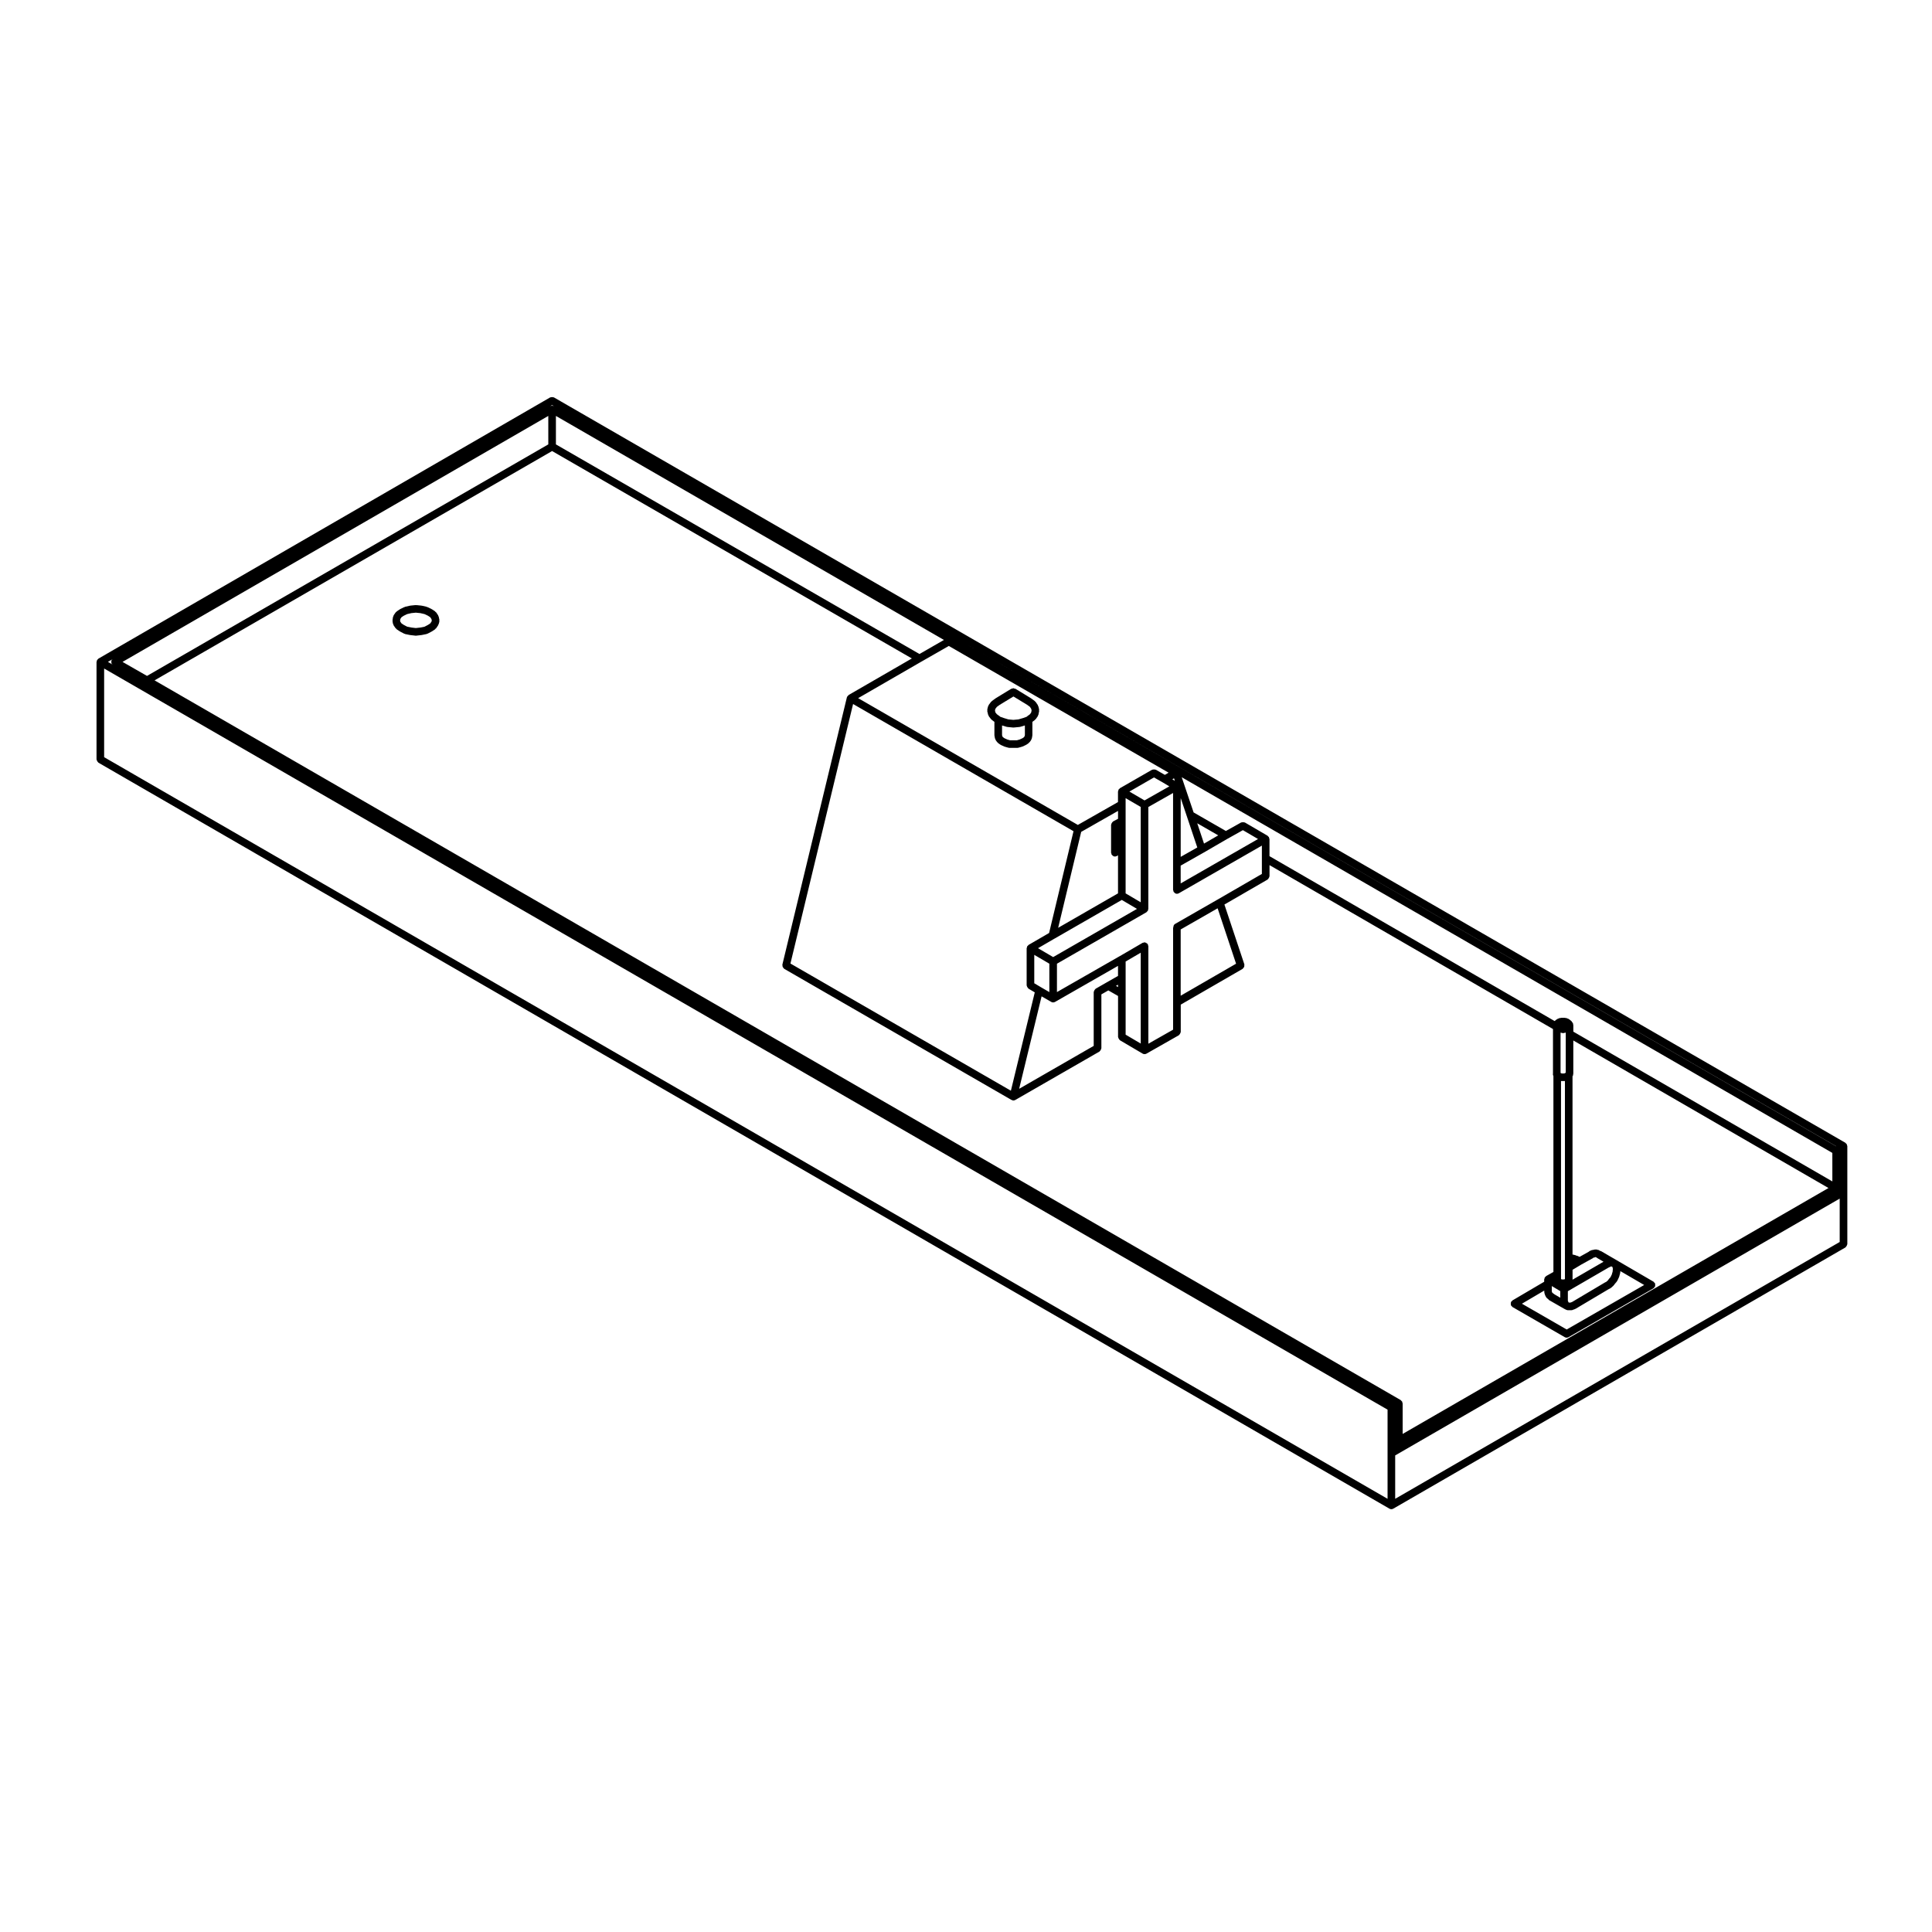<?xml version="1.0" encoding="UTF-8"?>
<!-- Uploaded to: SVG Repo, www.svgrepo.com, Generator: SVG Repo Mixer Tools -->
<svg fill="#000000" width="800px" height="800px" version="1.1" viewBox="144 144 512 512" xmlns="http://www.w3.org/2000/svg">
 <g>
  <path d="m633.42 447.33c-0.023-0.051 0.004-0.105-0.023-0.145-0.023-0.035-0.07-0.035-0.098-0.066-0.055-0.07-0.105-0.109-0.172-0.168-0.039-0.023-0.039-0.082-0.086-0.105l-342.24-197.53c-0.039-0.023-0.09 0-0.133-0.02-0.125-0.055-0.238-0.051-0.371-0.051-0.137 0-0.246-0.004-0.367 0.051-0.047 0.02-0.09-0.004-0.133 0.02l-119.72 69.23c-0.039 0.023-0.047 0.082-0.082 0.105-0.074 0.059-0.125 0.105-0.18 0.18-0.031 0.039-0.086 0.039-0.105 0.086s0 0.09-0.016 0.133c-0.035 0.086-0.055 0.152-0.066 0.242-0.004 0.051-0.051 0.082-0.051 0.125v25.832c0 0.051 0.047 0.082 0.051 0.125 0.016 0.125 0.074 0.223 0.141 0.336 0.066 0.117 0.121 0.215 0.227 0.301 0.035 0.023 0.039 0.082 0.082 0.105l342.14 197.7c0.16 0.098 0.328 0.137 0.508 0.137 0.168 0 0.344-0.047 0.504-0.137l119.82-69.223c0.047-0.023 0.047-0.082 0.086-0.105 0.105-0.086 0.156-0.18 0.227-0.301 0.07-0.121 0.125-0.211 0.141-0.336 0.004-0.051 0.055-0.082 0.055-0.125v-26.016c0-0.051-0.051-0.082-0.055-0.125-0.012-0.102-0.039-0.172-0.078-0.262zm-160.04-83.328 4.012 2.344-20.5 11.77-0.004-4.715 6.109-3.461c0.004 0 0.004-0.004 0.004-0.004h0.004l6.328-3.672h0.012zm85.809 132.33-11.863-6.836 5.914-3.481v0.277c0 0.039 0.039 0.059 0.039 0.098 0.004 0.035-0.023 0.066-0.02 0.102l0.082 0.395c0.012 0.051 0.055 0.074 0.07 0.117 0.012 0.035-0.012 0.074 0.004 0.109l0.121 0.266c0 0.004 0.012 0.012 0.016 0.016 0 0.004-0.004 0.012 0 0.016l0.141 0.289c0.09 0.18 0.238 0.316 0.402 0.418l0.07 0.105c0.039 0.055 0.117 0.039 0.16 0.086 0.066 0.07 0.086 0.172 0.172 0.223l4.258 2.438c0.004 0 0.012 0 0.016 0.004 0 0 0 0.004 0.004 0.004 0.02 0.012 0.047 0.004 0.066 0.016 0.012 0.004 0.016 0.023 0.031 0.031l0.277 0.117c0.125 0.055 0.266 0.082 0.395 0.082h0.863c0.125 0 0.262-0.023 0.379-0.082l0.215-0.09h0.012l0.324-0.105c0.031-0.012 0.039-0.047 0.07-0.055 0.047-0.02 0.09-0.016 0.133-0.039l8.852-5.262 0.258-0.102c0.074-0.031 0.102-0.105 0.156-0.145 0.066-0.039 0.141-0.031 0.195-0.086l0.242-0.242 0.312-0.262c0.059-0.051 0.055-0.121 0.102-0.176 0.031-0.039 0.09-0.023 0.117-0.07l0.188-0.301 0.195-0.195c0.02-0.023 0.016-0.059 0.035-0.086 0.016-0.02 0.047-0.012 0.066-0.031l0.289-0.383c0.016-0.023 0-0.055 0.02-0.086 0.023-0.035 0.07-0.055 0.09-0.102l0.191-0.43 0.18-0.359c0.02-0.035-0.004-0.074 0.012-0.105 0.016-0.047 0.059-0.066 0.07-0.109l0.117-0.473 0.121-0.359c0.02-0.059-0.02-0.109-0.012-0.168 0.012-0.059 0.066-0.102 0.066-0.16v-0.309l6.324 3.684zm11.184-16.461 0.289-0.117c0.004-0.004 0.004-0.016 0.016-0.016 0.012-0.004 0.023-0.004 0.035-0.012l0.211-0.105 0.082-0.023 0.016 0.004 0.168 0.082 0.121 0.09 0.016 0.031c0 0.004 0.012 0.004 0.012 0.016 0.004 0.004 0 0.012 0 0.016l0.031 0.059v0.16c0 0.051 0.051 0.074 0.055 0.121 0.004 0.047-0.035 0.086-0.02 0.125l0.02 0.082-0.035 0.168c-0.004 0.035 0.023 0.066 0.02 0.102 0 0.035-0.039 0.055-0.039 0.098v0.238l-0.082 0.242c-0.012 0.02 0.004 0.035 0 0.051-0.004 0.02-0.023 0.023-0.031 0.047l-0.102 0.402-0.145 0.293c0 0.004 0.004 0.016 0 0.023 0 0.004-0.016 0.004-0.02 0.016l-0.152 0.336-0.172 0.227-0.227 0.23c-0.031 0.031-0.02 0.082-0.051 0.109-0.023 0.035-0.07 0.031-0.098 0.07l-0.16 0.262-0.215 0.18c-0.02 0.016-0.016 0.035-0.031 0.051-0.012 0.012-0.035 0.004-0.051 0.02l-0.125 0.133-0.125 0.051c-0.031 0.012-0.039 0.051-0.07 0.059-0.023 0.016-0.059 0-0.086 0.016l-8.82 5.238-0.238 0.082c-0.02 0.004-0.02 0.023-0.039 0.031-0.012 0.004-0.02-0.004-0.031 0l-0.102 0.039h-0.461l-0.039-0.059-0.086-0.16-0.098-0.207-0.016-0.051v-2.539zm-11.648 0.066v3.043l-0.059 0.023-0.227 0.066h-0.453l-0.262-0.074-0.035-0.016v-1.316l-0.004-51.184c0.031 0 0.051 0.012 0.082 0.012h0.875c0.023 0 0.055-0.012 0.082-0.012zm0.207-51.695-0.125 0.121-0.121 0.066-0.168 0.047h-0.621l-0.141-0.039-0.145-0.074-0.047-0.047v-10.645h0.09l0.359 0.09c0.082 0.02 0.156 0.031 0.238 0.031 0.102 0 0.191-0.016 0.289-0.047l0.258-0.074h0.145v0.316l-0.004 10.254zm-2.984 58.773c-0.082-0.102-0.18-0.141-0.297-0.203l-0.031-0.051c-0.055-0.074-0.145-0.082-0.211-0.137l-0.055-0.105-0.074-0.156-0.012-0.059s0.004 0 0.004-0.004c0-0.012-0.012-0.016-0.012-0.02l-0.02-0.086 0.004-0.195v-1.18l2.242 1.34v1.75zm10.223-9.613c0.039-0.023 0.047-0.074 0.082-0.105 0.016-0.012 0.031-0.004 0.047-0.016 0.133 0 0.266-0.023 0.395-0.082l0.137-0.059h0.094l0.238 0.176c0.02 0.016 0.047 0.012 0.059 0.02 0.02 0.016 0.02 0.039 0.039 0.051l1.688 0.984-8.207 4.758v-2.621l2.273-1.359v-0.004zm-10.629-48.848v0.266c0 0.004 0.004 0.012 0.004 0.016 0 0.109 0.09 0.203 0.125 0.312v51.938l-1.918 1.078c-0.051 0.023-0.051 0.086-0.09 0.109-0.082 0.055-0.125 0.105-0.188 0.176-0.023 0.035-0.082 0.035-0.102 0.074-0.023 0.039 0 0.09-0.02 0.133-0.039 0.09-0.059 0.156-0.07 0.25-0.012 0.051-0.059 0.082-0.059 0.133v0.641l-8.422 4.957c-0.082 0.051-0.098 0.141-0.152 0.207-0.066 0.066-0.16 0.082-0.207 0.156-0.023 0.047 0 0.098-0.02 0.137-0.051 0.121-0.047 0.238-0.047 0.367 0 0.133 0 0.246 0.051 0.367 0.02 0.047-0.004 0.098 0.02 0.137 0.035 0.059 0.109 0.039 0.156 0.09 0.074 0.09 0.102 0.211 0.207 0.273l13.863 7.992c0.156 0.098 0.328 0.137 0.504 0.137s0.344-0.047 0.504-0.133l22.523-12.957c0.105-0.066 0.137-0.188 0.215-0.281 0.039-0.051 0.117-0.035 0.152-0.09 0.023-0.047 0-0.098 0.02-0.137 0.051-0.121 0.051-0.23 0.051-0.363 0-0.137 0.004-0.246-0.051-0.371-0.016-0.047 0.004-0.09-0.016-0.133-0.051-0.082-0.141-0.098-0.207-0.152-0.066-0.07-0.082-0.168-0.16-0.215l-13.949-8.125c-0.055-0.035-0.117-0.004-0.176-0.023l-0.047-0.035c-0.023-0.02-0.066-0.004-0.098-0.023-0.031-0.02-0.031-0.066-0.07-0.082l-0.277-0.133c-0.074-0.039-0.145 0-0.227-0.016-0.082-0.02-0.137-0.098-0.223-0.098h-0.543c-0.074 0-0.117 0.066-0.191 0.082-0.07 0.012-0.133-0.023-0.203 0l-0.137 0.059h-0.141c-0.145 0-0.258 0.102-0.379 0.156-0.105 0.047-0.23 0.039-0.316 0.121l-0.012 0.016c-0.004 0-0.004 0.004-0.012 0.004l-0.137 0.133-2.473 1.379-0.016-0.016c-0.055-0.047-0.125-0.023-0.188-0.055-0.066-0.031-0.086-0.105-0.152-0.121l-0.648-0.195-0.168-0.09c-0.082-0.047-0.16-0.004-0.246-0.023-0.086-0.023-0.141-0.102-0.238-0.102h-0.207v-47.254c0.023-0.055 0.082-0.086 0.098-0.137l0.074-0.266c0.016-0.051-0.023-0.098-0.02-0.141 0.012-0.047 0.059-0.082 0.059-0.125v-8.82l67.625 39.102-112.85 65.168v-8.09c0-0.051-0.047-0.082-0.055-0.125-0.012-0.086-0.023-0.152-0.059-0.238-0.016-0.039 0.012-0.086-0.012-0.121-0.031-0.047-0.09-0.051-0.117-0.098-0.059-0.074-0.105-0.125-0.18-0.188-0.035-0.023-0.039-0.082-0.086-0.105l-330.25-190.74 105.35-60.77 95.34 54.965-16.75 9.68s0 0.004-0.004 0.012c-0.059 0.035-0.074 0.117-0.133 0.168-0.004 0.012-0.012 0.02-0.02 0.031-0.066 0.066-0.16 0.082-0.211 0.16-0.023 0.047 0 0.09-0.016 0.133-0.02 0.051-0.07 0.074-0.082 0.121 0 0.004-0.004 0.004-0.004 0.012l-17.094 70.82c-0.02 0.09 0.035 0.156 0.035 0.246 0 0.137 0.004 0.246 0.059 0.367 0.055 0.121 0.133 0.203 0.227 0.297 0.059 0.059 0.074 0.152 0.152 0.195l60.242 34.754c0.059 0.035 0.125 0.031 0.188 0.051 0.035 0.016 0.047 0.051 0.082 0.059 0.082 0.02 0.156 0.031 0.238 0.031 0.176 0 0.344-0.047 0.504-0.133l22.309-12.832c0.039-0.023 0.047-0.082 0.086-0.105 0.105-0.086 0.156-0.18 0.227-0.301 0.066-0.109 0.121-0.207 0.141-0.336 0.004-0.051 0.051-0.082 0.051-0.125v-14.281l1.84-1.055 2.578 1.477v10.867c0 0.051 0.039 0.082 0.051 0.121 0.016 0.133 0.082 0.227 0.141 0.344 0.059 0.117 0.117 0.215 0.223 0.297 0.039 0.031 0.039 0.086 0.082 0.105l6.019 3.543c0.168 0.098 0.336 0.137 0.516 0.137 0.176 0 0.344-0.047 0.504-0.133l8.57-4.871c0.047-0.023 0.051-0.082 0.086-0.105 0.105-0.086 0.16-0.18 0.23-0.301 0.07-0.109 0.125-0.207 0.141-0.332 0.004-0.051 0.055-0.086 0.055-0.133v-7.25l16.402-9.48c0.09-0.051 0.105-0.152 0.172-0.227 0.098-0.102 0.18-0.172 0.23-0.301 0.051-0.121 0.031-0.238 0.031-0.371 0-0.102 0.055-0.191 0.02-0.293l-5.285-15.852 11.445-6.621c0.047-0.023 0.047-0.082 0.086-0.105 0.105-0.086 0.156-0.18 0.227-0.301 0.07-0.121 0.125-0.211 0.141-0.336 0.004-0.051 0.055-0.082 0.055-0.125v-2.957l75.121 43.438v11.855zm-160.1-113.37 58.242 33.578-0.984 0.59-2.383-1.367c-0.047-0.023-0.098 0-0.137-0.02-0.121-0.051-0.238-0.047-0.363-0.047-0.133 0-0.246-0.004-0.363 0.051-0.051 0.016-0.102-0.012-0.137 0.016l-8.531 4.902c-0.039 0.023-0.047 0.082-0.086 0.105-0.074 0.059-0.121 0.105-0.176 0.18-0.031 0.035-0.086 0.039-0.105 0.082-0.031 0.047 0 0.098-0.02 0.137-0.039 0.086-0.055 0.152-0.07 0.242-0.004 0.051-0.051 0.082-0.051 0.125v2.801l-10.637 6.055-58.227-33.594 16.738-9.668c0.004-0.004 0.012-0.004 0.012-0.004zm59.434 57.625v7.043c0 0.102 0.082 0.156 0.105 0.246 0.02 0.086-0.016 0.176 0.035 0.258 0.02 0.035 0.07 0.023 0.098 0.055 0.18 0.262 0.438 0.453 0.777 0.453 0.172 0 0.344-0.047 0.504-0.133l22.016-12.637v7.508l-11.648 6.742h-0.004l-11.367 6.516c-0.316 0.188-0.434 0.523-0.438 0.867-0.012 0.066-0.07 0.105-0.07 0.168v26.977l-6.555 3.723v-25.871c0-0.102-0.082-0.156-0.105-0.246-0.023-0.09 0.012-0.176-0.035-0.262-0.031-0.039-0.082-0.047-0.105-0.082-0.086-0.105-0.18-0.16-0.309-0.23-0.105-0.066-0.203-0.121-0.332-0.137-0.047-0.012-0.082-0.055-0.125-0.055-0.098 0-0.156 0.082-0.246 0.105-0.09 0.023-0.176-0.016-0.258 0.035l-6.012 3.508h-0.012l-16.688 9.551 0.004-7.519 23.711-13.633c0.051-0.023 0.051-0.082 0.09-0.105 0.082-0.066 0.125-0.121 0.188-0.203 0.02-0.031 0.074-0.02 0.098-0.055 0.023-0.047 0-0.098 0.02-0.137 0.035-0.086 0.055-0.152 0.066-0.246-0.008-0.051 0.043-0.082 0.043-0.133v-27.016l6.555-3.715zm2.016 17.508 9.789-5.606 4.891 14.68-14.68 8.484zm-22.535 15.707c-0.051 0.023-0.051 0.082-0.09 0.105-0.105 0.086-0.156 0.18-0.227 0.301-0.07 0.109-0.121 0.207-0.137 0.336-0.012 0.051-0.059 0.082-0.059 0.125v14.281l-19.758 11.371 5.949-24.5 2.555 1.473c0.156 0.098 0.328 0.137 0.504 0.137 0.168 0 0.344-0.047 0.504-0.133l16.688-9.551v2.66l-3.078 1.758zm-64.281-75.449 58.418 33.703-6.473 26.973-5.441 3.16c-0.047 0.023-0.047 0.082-0.086 0.105-0.07 0.055-0.117 0.102-0.172 0.172-0.031 0.035-0.086 0.039-0.105 0.082-0.031 0.047-0.004 0.098-0.02 0.141-0.039 0.086-0.059 0.152-0.07 0.242-0.012 0.051-0.055 0.082-0.055 0.125v9.871c0 0.051 0.047 0.074 0.051 0.121 0.016 0.133 0.082 0.227 0.141 0.336 0.07 0.117 0.117 0.215 0.227 0.301 0.035 0.031 0.039 0.082 0.082 0.105l1.652 0.977-6.328 26.062-58.422-33.703zm79.742 19.453 2.383 1.359 1.684 1.008-6.566 3.723-4.016-2.344zm-29.93 55.613-1.797-1.066v-7.531l3.996 2.344v7.527zm3.211-8.004-4.016-2.352 4.301-2.504h0.012l17.891-10.289 4.027 2.371zm23.203-14.52-4.004-2.363v-25.238l4.004 2.336zm-6.019-22.121-1.301 0.691c-0.051 0.023-0.055 0.086-0.102 0.117-0.105 0.082-0.168 0.172-0.238 0.289-0.07 0.117-0.117 0.211-0.137 0.344-0.012 0.055-0.059 0.09-0.059 0.141v7.402c0 0.102 0.074 0.16 0.102 0.25 0.023 0.09-0.012 0.176 0.039 0.262 0.02 0.035 0.07 0.023 0.098 0.055 0.18 0.25 0.438 0.441 0.77 0.441 0.176 0 0.352-0.047 0.516-0.137l0.312-0.18v10.082l-15.859 9.125 6.102-25.422 9.766-5.559-0.004 2.098zm0 43.961v0.625l-0.543-0.312zm2.019 2.367v-8.512l4.004-2.336v24.078l-4.004-2.359zm12.379-56.805 0.441-0.266 0.227 0.672zm8.395 17.043-1.797-5.387 5.566 3.203zm-4.559-7.254s0.004 0 0 0l2.777 8.281-4.398 2.488v-15.582zm-70.848-42.988-96.348-55.551v-7.543l102.83 59.367zm-98.363-55.551-106.35 61.355-6.484-3.715 112.83-65.184zm340.27 195.31-68.629-39.68v-1.723c0-0.055-0.051-0.086-0.059-0.133-0.004-0.055 0.031-0.102 0.02-0.145l-0.082-0.258c-0.035-0.121-0.141-0.176-0.215-0.273-0.07-0.102-0.098-0.227-0.195-0.297l-0.137-0.09-0.168-0.172c-0.047-0.047-0.105-0.031-0.156-0.066-0.051-0.039-0.059-0.105-0.117-0.137l-0.336-0.168c-0.031-0.016-0.066 0.004-0.098-0.004-0.031-0.016-0.039-0.051-0.07-0.059l-0.406-0.117c-0.055-0.016-0.098 0.023-0.141 0.016-0.055-0.004-0.086-0.055-0.137-0.055h-0.875c-0.059 0-0.09 0.051-0.141 0.059-0.055 0.004-0.102-0.031-0.152-0.016l-0.395 0.117c-0.031 0.012-0.035 0.047-0.066 0.055-0.023 0.012-0.059-0.012-0.086 0.004l-0.344 0.168c-0.051 0.023-0.059 0.086-0.105 0.117s-0.105 0.016-0.145 0.055l-0.23 0.223-0.125 0.086-75.562-43.695v-4.543c0-0.051-0.051-0.082-0.055-0.121-0.012-0.098-0.031-0.156-0.066-0.246-0.02-0.047 0.004-0.09-0.02-0.133-0.023-0.039-0.082-0.047-0.105-0.086-0.055-0.074-0.105-0.121-0.176-0.176-0.035-0.031-0.039-0.086-0.082-0.105l-6.012-3.512c-0.047-0.023-0.098 0-0.137-0.02-0.117-0.051-0.227-0.047-0.359-0.051-0.133 0-0.242-0.004-0.367 0.047-0.047 0.016-0.098-0.012-0.137 0.016l-4.039 2.258-8.555-4.918-3.148-9.324 172.42 99.555 0.004 7.547zm0.988-9.312-234.77-135.54 234.8 135.52zm-339.8-196.16c-0.023-0.016-0.055 0-0.086-0.016-0.086-0.035-0.152-0.055-0.238-0.066-0.051-0.012-0.082-0.055-0.133-0.055s-0.082 0.047-0.133 0.055c-0.09 0.012-0.156 0.031-0.238 0.066-0.023 0.016-0.055 0-0.086 0.016l0.453-0.266zm-116.98 67.141c-0.066 0.066-0.16 0.082-0.211 0.16-0.023 0.039 0 0.09-0.016 0.133-0.055 0.121-0.051 0.238-0.051 0.371 0 0.133 0 0.242 0.051 0.363 0.016 0.047-0.004 0.098 0.016 0.133 0.031 0.055 0.109 0.039 0.152 0.09 0.031 0.035 0.051 0.074 0.086 0.105l-1.211-0.699 1.219-0.707c-0.016 0.02-0.023 0.035-0.035 0.051zm-2.188 2.414 340.12 196.41v23.629l-340.12-196.54zm342.14 208.54 117.8-68.059v11.496l-117.8 68.059z"/>
  <path d="m260.26 307.41c-0.016-0.07-0.086-0.098-0.105-0.156-0.023-0.059 0-0.125-0.039-0.18l-0.527-0.785c-0.039-0.059-0.117-0.066-0.172-0.105-0.051-0.051-0.051-0.125-0.109-0.168l-0.816-0.539c-0.02-0.016-0.047 0-0.07-0.016-0.02-0.012-0.023-0.047-0.051-0.055l-1.082-0.52c-0.035-0.02-0.074 0.004-0.109-0.004-0.039-0.016-0.059-0.066-0.102-0.074l-1.273-0.297c-0.023-0.004-0.047 0.016-0.066 0.012-0.02 0-0.035-0.031-0.059-0.031l-1.367-0.137c-0.035 0-0.066 0.031-0.102 0.035-0.035-0.004-0.066-0.035-0.102-0.035l-1.355 0.137c-0.023 0-0.035 0.031-0.059 0.031-0.023 0.004-0.039-0.016-0.066-0.012l-1.281 0.297c-0.047 0.012-0.059 0.059-0.102 0.074-0.035 0.012-0.074-0.016-0.109 0.004l-1.074 0.523c-0.02 0.012-0.023 0.039-0.047 0.055-0.023 0.016-0.051 0-0.07 0.016l-0.812 0.539c-0.055 0.039-0.055 0.105-0.105 0.152-0.051 0.051-0.121 0.051-0.168 0.105l-0.543 0.785c-0.047 0.07-0.02 0.152-0.047 0.227-0.031 0.07-0.105 0.109-0.117 0.191l-0.137 0.848c-0.012 0.066 0.039 0.109 0.039 0.172 0 0.066-0.051 0.117-0.035 0.18l0.137 0.68c0.016 0.086 0.09 0.133 0.125 0.207 0.023 0.059 0 0.121 0.039 0.176l0.539 0.777c0.035 0.051 0.105 0.035 0.145 0.074 0.051 0.055 0.055 0.137 0.121 0.18l0.812 0.539c0.02 0.016 0.039 0.012 0.059 0.02 0.016 0.012 0.016 0.023 0.031 0.035l1.074 0.559c0.066 0.035 0.133 0.031 0.195 0.051 0.031 0.012 0.047 0.047 0.074 0.051l1.281 0.258c0.023 0.004 0.051 0.004 0.074 0.012h0.004l1.355 0.156c0.039 0.004 0.074 0.012 0.117 0.012 0.035 0 0.074-0.004 0.109-0.012l1.367-0.156c0.023-0.004 0.055-0.004 0.082-0.012l1.273-0.258c0.023-0.004 0.039-0.035 0.066-0.047 0.066-0.02 0.137-0.02 0.203-0.051l1.082-0.559c0.016-0.012 0.016-0.023 0.031-0.035 0.02-0.012 0.047-0.004 0.066-0.02l0.816-0.539c0.07-0.051 0.074-0.133 0.133-0.191 0.039-0.047 0.109-0.031 0.145-0.082l0.527-0.777c0.023-0.047 0.004-0.098 0.031-0.137 0.031-0.059 0.09-0.098 0.105-0.156l0.195-0.68c0.023-0.09-0.031-0.168-0.031-0.258 0.004-0.086 0.066-0.156 0.039-0.246zm-7.215 2.894-1.145-0.23-0.891-0.465-0.605-0.402-0.316-0.453-0.059-0.301 0.07-0.43 0.312-0.457 0.578-0.383 0.902-0.441 1.129-0.262 1.18-0.117 1.195 0.121 1.113 0.258 0.906 0.43 0.609 0.402 0.316 0.473 0.09 0.402-0.074 0.273-0.328 0.484-0.613 0.406-0.902 0.469-1.133 0.227-1.176 0.133z"/>
  <path d="m405.87 333.44c0.02 0.102 0.102 0.152 0.145 0.238 0.031 0.059 0.012 0.125 0.051 0.18l0.613 0.777c0.031 0.035 0.086 0.023 0.117 0.055 0.035 0.047 0.035 0.105 0.086 0.137l0.648 0.473v3.613c0 0.047 0.047 0.07 0.051 0.105 0.004 0.035-0.031 0.074-0.02 0.109l0.145 0.641c0.016 0.086 0.09 0.125 0.121 0.195 0.023 0.055 0.004 0.121 0.039 0.172l0.406 0.559c0.031 0.047 0.098 0.031 0.133 0.07 0.047 0.051 0.051 0.125 0.109 0.172l0.598 0.414c0.031 0.02 0.07 0.016 0.105 0.031 0.023 0.016 0.023 0.051 0.055 0.059l0.891 0.402c0.035 0.016 0.074 0.012 0.105 0.023 0.016 0.004 0.016 0.02 0.035 0.023l0.938 0.266c0.09 0.023 0.18 0.039 0.277 0.039h2.086c0.09 0 0.176-0.016 0.273-0.039l0.953-0.266c0.016-0.004 0.02-0.023 0.035-0.031 0.039-0.012 0.082-0.004 0.117-0.023l0.875-0.402c0.023-0.012 0.031-0.039 0.051-0.055 0.035-0.016 0.074-0.012 0.105-0.031l0.598-0.414c0.066-0.047 0.066-0.121 0.109-0.172 0.039-0.039 0.102-0.023 0.133-0.07l0.406-0.559c0.035-0.051 0.012-0.109 0.039-0.168 0.035-0.07 0.105-0.117 0.125-0.203l0.137-0.641c0.012-0.039-0.02-0.074-0.02-0.109 0.012-0.039 0.051-0.07 0.051-0.105v-3.606l0.656-0.484c0.055-0.039 0.055-0.109 0.102-0.16 0.035-0.039 0.102-0.023 0.133-0.07l0.539-0.777c0.039-0.055 0.016-0.109 0.039-0.172 0.039-0.074 0.105-0.117 0.125-0.203l0.195-0.973c0.02-0.082-0.039-0.141-0.039-0.223s0.055-0.145 0.035-0.227l-0.203-0.828c-0.016-0.066-0.082-0.09-0.105-0.141-0.02-0.059 0.004-0.121-0.031-0.176l-0.551-0.816c-0.035-0.055-0.105-0.055-0.145-0.102-0.047-0.051-0.039-0.109-0.098-0.152l-0.926-0.68c-0.016-0.012-0.031 0-0.039-0.012-0.016-0.012-0.016-0.031-0.031-0.039l-4.137-2.527c-0.082-0.047-0.156-0.016-0.238-0.035-0.07-0.031-0.117-0.059-0.188-0.07-0.031-0.004-0.051-0.031-0.082-0.035-0.012 0-0.016-0.012-0.031-0.012h-0.047c-0.047 0-0.086 0.035-0.125 0.039-0.066 0.016-0.109 0.051-0.172 0.074-0.082 0.02-0.168-0.012-0.238 0.035l-4.137 2.527c-0.016 0.012-0.016 0.023-0.023 0.035-0.012 0.012-0.031 0-0.039 0.012l-0.938 0.68c-0.051 0.035-0.047 0.098-0.086 0.133-0.039 0.035-0.102 0.035-0.133 0.082l-0.613 0.816c-0.047 0.059-0.02 0.133-0.051 0.191-0.035 0.07-0.105 0.102-0.121 0.172l-0.207 0.828c-0.02 0.082 0.039 0.145 0.039 0.227-0.004 0.082-0.059 0.141-0.047 0.223zm6.703-4.867 3.637 2.215 0.719 0.523 0.348 0.523 0.105 0.438-0.109 0.543-0.332 0.473-0.785 0.578c-0.023 0.016-0.02 0.051-0.047 0.07l-0.891 0.324-1.305 0.387-1.367 0.125-1.316-0.125-1.254-0.379-0.938-0.336c-0.023-0.016-0.02-0.051-0.047-0.07l-0.828-0.598-0.379-0.48-0.105-0.52 0.102-0.406 0.395-0.523 0.77-0.555zm-0.031 11.613h-0.875l-0.715-0.203-0.762-0.344-0.383-0.262-0.18-0.258-0.074-0.312v-2.551l1.199 0.359c0.059 0.016 0.109 0.02 0.168 0.023 0.012 0 0.016 0.016 0.031 0.016l1.496 0.145c0.035 0 0.07 0.004 0.102 0.004 0.035 0 0.07 0 0.102-0.004l1.559-0.145c0.012 0 0.016-0.016 0.023-0.016 0.055-0.004 0.105-0.012 0.16-0.023l1.211-0.359v2.539l-0.082 0.328-0.176 0.25-0.395 0.273-0.73 0.332-0.73 0.203z"/>
 </g>
</svg>